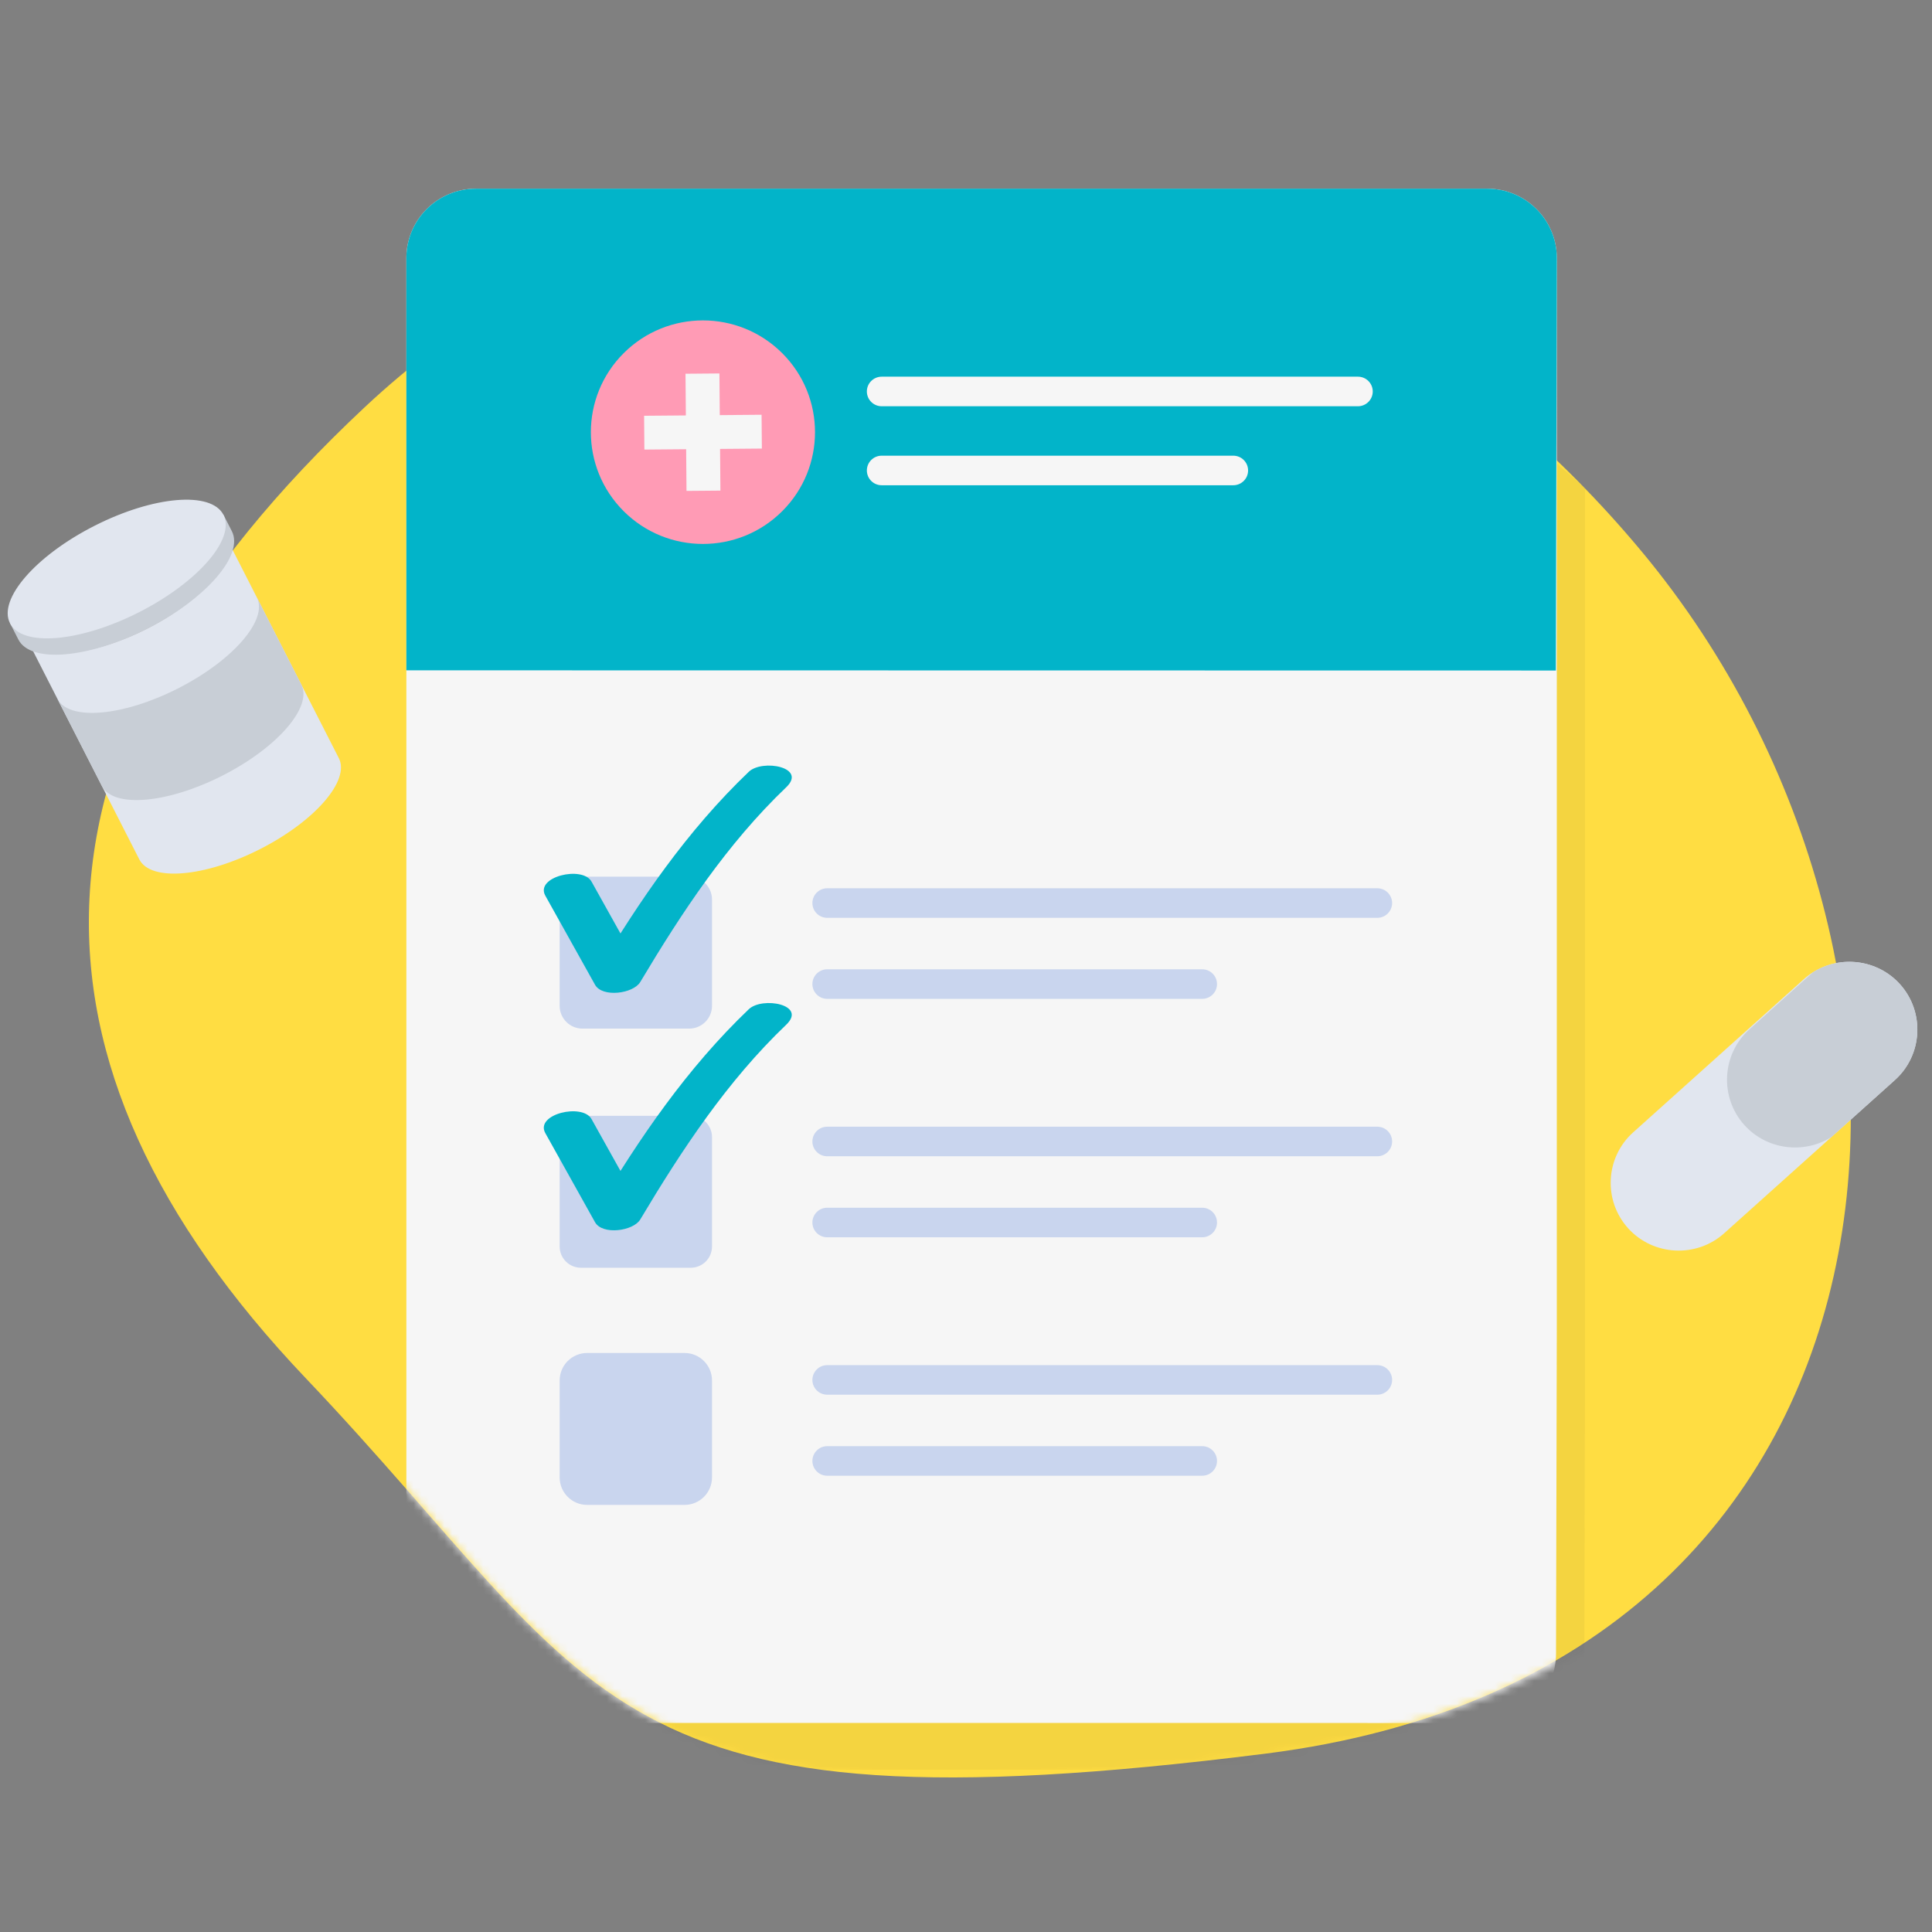 <svg width="250" height="250" viewBox="0 0 250 250" fill="none" xmlns="http://www.w3.org/2000/svg">
<rect x="0" y="0" width="250" height="250" fill="#808080" stroke="none"/>
<g clip-path="url(#clip0_1610_768)">
<path d="M212.481 71.422C256.944 124.92 250.364 216.01 163.765 226.919C77.167 237.828 78.555 219.352 39.566 178.341C0.577 137.327 1.374 95.578 47.22 52.669C95.038 7.916 168.02 17.923 212.481 71.422Z" fill="#FFDD42"/>
<mask id="mask0_1610_768" style="mask-type:luminance" maskUnits="userSpaceOnUse" x="16" y="-4" width="235" height="235">
<path d="M228.875 69.055C273.337 122.554 250.362 216.01 163.765 226.919C77.167 237.828 78.555 219.352 39.565 178.341C0.577 137.327 15.776 -1.46 43.756 -2.6C79.452 -4.056 195.82 -7.537 199.617 7.682C203.414 22.901 221.876 60.632 228.876 69.055H228.875Z" fill="white"/>
</mask>
<g mask="url(#mask0_1610_768)">
<path opacity="0.05" d="M66.623 62.047C62.82 65.606 59.359 69.158 56.231 72.7V220.023C56.231 224.986 60.265 229.009 65.241 229.009H154.577L195.984 229.028C200.954 229.031 204.986 225.021 204.998 220.064L205.019 211.013L205.099 177.322V63.202C164.355 25.911 106.084 25.113 66.621 62.047H66.623Z" fill="#231F20"/>
<path d="M201.349 213.999C201.337 218.956 197.305 222.967 192.335 222.964L150.928 222.944H61.592C56.616 222.944 52.583 218.921 52.583 213.959V33.401C52.583 28.439 56.616 24.416 61.592 24.416H192.442C197.418 24.416 201.452 28.439 201.452 33.401V171.257L201.35 213.999H201.349Z" fill="#F6F6F6"/>
<path d="M155.562 129.252H107.041C105.982 129.252 105.123 128.395 105.123 127.339C105.123 126.283 105.982 125.426 107.041 125.426H155.562C156.621 125.426 157.48 126.283 157.48 127.339C157.48 128.395 156.621 129.252 155.562 129.252Z" fill="#C9D5EE"/>
<path d="M178.221 114.941H107.041C105.982 114.941 105.123 115.798 105.123 116.854C105.123 117.91 105.982 118.766 107.041 118.766H178.221C179.28 118.766 180.139 117.91 180.139 116.854C180.139 115.798 179.28 114.941 178.221 114.941Z" fill="#C9D5EE"/>
<path d="M75.378 133.103H89.174C90.809 133.103 92.133 131.783 92.133 130.152V116.393C92.133 114.762 90.809 113.441 89.174 113.441H75.378C73.743 113.441 72.418 114.762 72.418 116.393V130.152C72.418 131.783 73.743 133.103 75.378 133.103Z" fill="#C9D5EE"/>
<path d="M155.562 160.106H107.041C105.982 160.106 105.123 159.249 105.123 158.192C105.123 157.136 105.982 156.279 107.041 156.279H155.562C156.621 156.279 157.48 157.136 157.48 158.192C157.48 159.249 156.621 160.106 155.562 160.106Z" fill="#C9D5EE"/>
<path d="M178.221 145.795H107.041C105.982 145.795 105.123 146.651 105.123 147.707C105.123 148.764 105.982 149.62 107.041 149.62H178.221C179.28 149.62 180.139 148.764 180.139 147.707C180.139 146.651 179.28 145.795 178.221 145.795Z" fill="#C9D5EE"/>
<path d="M75.176 164.047H89.377C90.9 164.047 92.133 162.816 92.133 161.298V147.136C92.133 145.617 90.898 144.387 89.377 144.387H75.176C73.653 144.387 72.42 145.618 72.42 147.136V161.298C72.42 162.817 73.655 164.047 75.176 164.047Z" fill="#C9D5EE"/>
<path d="M155.562 190.959H107.041C105.982 190.959 105.123 190.102 105.123 189.046C105.123 187.99 105.982 187.133 107.041 187.133H155.562C156.621 187.133 157.48 187.99 157.48 189.046C157.48 190.102 156.621 190.959 155.562 190.959Z" fill="#C9D5EE"/>
<path d="M178.221 176.648H107.041C105.982 176.648 105.123 177.505 105.123 178.561C105.123 179.617 105.982 180.473 107.041 180.473H178.221C179.28 180.473 180.139 179.617 180.139 178.561C180.139 177.505 179.28 176.648 178.221 176.648Z" fill="#C9D5EE"/>
<path d="M75.984 194.735H88.569C90.537 194.735 92.133 193.143 92.133 191.18V178.629C92.133 176.665 90.537 175.074 88.569 175.074H75.984C74.016 175.074 72.42 176.665 72.42 178.629V191.18C72.42 193.143 74.016 194.735 75.984 194.735Z" fill="#C9D5EE"/>
<path d="M201.328 86.764L52.583 86.74V33.401C52.583 28.439 56.616 24.416 61.592 24.416H192.442C197.418 24.416 201.452 28.439 201.452 33.401L201.328 86.766V86.764Z" fill="#02B4C9"/>
<path d="M70.568 146.633C72.711 150.473 74.853 154.312 76.996 158.151C77.941 159.846 81.946 159.314 82.851 157.796C88.24 148.769 94.089 139.902 101.738 132.596C104.467 129.989 98.639 128.927 96.892 130.595C88.907 138.224 82.749 147.247 77.117 156.681C79.069 156.563 81.02 156.445 82.972 156.326C80.829 152.486 78.687 148.648 76.544 144.808C75.373 142.709 69.189 144.166 70.567 146.632L70.568 146.633Z" fill="#02B4C9"/>
<path d="M70.568 115.907C72.711 119.747 74.853 123.585 76.996 127.425C77.941 129.119 81.946 128.587 82.851 127.07C88.24 118.042 94.089 109.176 101.738 101.869C104.467 99.263 98.639 98.2 96.892 99.869C88.907 107.497 82.749 116.52 77.117 125.955C79.069 125.837 81.02 125.719 82.972 125.599C80.829 121.76 78.687 117.921 76.544 114.081C75.373 111.982 69.189 113.439 70.567 115.905L70.568 115.907Z" fill="#02B4C9"/>
<path d="M114.09 52.569H175.714C176.773 52.569 177.633 51.712 177.633 50.655C177.633 49.599 176.773 48.742 175.714 48.742H114.09C113.031 48.742 112.172 49.599 112.172 50.655C112.172 51.712 113.031 52.569 114.09 52.569Z" fill="#F6F6F6"/>
<path d="M114.09 62.791H159.585C160.644 62.791 161.503 61.934 161.503 60.878C161.503 59.822 160.644 58.965 159.585 58.965H114.09C113.031 58.965 112.172 59.822 112.172 60.878C112.172 61.934 113.031 62.791 114.09 62.791Z" fill="#F6F6F6"/>
<path d="M101.215 66.151C106.878 60.503 106.878 51.345 101.215 45.697C95.552 40.048 86.369 40.048 80.706 45.697C75.042 51.345 75.042 60.503 80.706 66.151C86.369 71.799 95.552 71.799 101.215 66.151Z" fill="#FF9BB5"/>
<path d="M98.547 53.669L83.346 53.799L83.383 58.175L98.585 58.045L98.547 53.669Z" fill="#F6F6F6"/>
<path d="M88.704 48.362L88.834 63.523L93.222 63.486L93.092 48.325L88.704 48.362Z" fill="#F6F6F6"/>
</g>
<path d="M3.467 82.663L18.028 111.208C19.504 114.1 26.48 113.512 33.609 109.894C40.74 106.277 45.323 101 43.847 98.107L29.286 69.562L3.467 82.663Z" fill="#E1E6EF"/>
<path d="M19.043 81.356C26.173 77.74 30.757 72.463 29.282 69.57C27.807 66.678 20.831 67.266 13.701 70.883C6.571 74.499 1.987 79.776 3.462 82.669C4.937 85.561 11.913 84.973 19.043 81.356Z" fill="#BFBEBE"/>
<path d="M27.898 67.139C24.795 66.14 19.111 67.21 13.331 70.143C7.55 73.076 3.336 77.028 2.32 80.117L1.295 80.637L2.376 82.755C3.955 85.85 11.419 85.22 19.048 81.35C26.677 77.478 31.582 71.833 30.003 68.738L28.922 66.619L27.898 67.139Z" fill="#C8CED6"/>
<path d="M17.961 79.236C25.591 75.365 30.497 69.719 28.919 66.624C27.34 63.53 19.876 64.159 12.246 68.029C4.616 71.9 -0.289 77.546 1.289 80.64C2.867 83.735 10.332 83.106 17.961 79.236Z" fill="#E1E6EF"/>
<path d="M38.993 88.591C40.468 91.484 35.883 96.761 28.754 100.379C21.624 103.996 14.649 104.584 13.173 101.692L7.418 90.411C8.894 93.303 15.87 92.716 23 89.098C30.13 85.48 34.714 80.203 33.238 77.311L38.993 88.591Z" fill="#C8CED6"/>
<path d="M210.672 158.93C209.052 157.135 208.316 154.842 208.434 152.595C208.552 150.347 209.527 148.145 211.327 146.529L233.417 126.703C233.793 126.366 234.188 126.066 234.602 125.808C238.157 123.568 242.949 124.14 245.853 127.355C247.472 129.151 248.209 131.443 248.091 133.69C247.972 135.939 246.998 138.141 245.198 139.758L223.108 159.584C219.509 162.815 213.913 162.522 210.672 158.932V158.93Z" fill="#E1E6EF"/>
<path d="M225.726 145.587C224.106 143.792 223.37 141.5 223.488 139.253C223.606 137.005 224.58 134.802 226.38 133.187L234.604 125.806C238.158 123.566 242.951 124.138 245.854 127.354C247.474 129.149 248.21 131.441 248.092 133.688C247.974 135.937 247 138.139 245.199 139.756L236.978 147.135C233.423 149.374 228.631 148.803 225.727 145.587H225.726Z" fill="#C8CED6"/>
</g>
<defs>
<clipPath id="clip0_1610_768">
<rect width="250" height="250" fill="white"/>
</clipPath>
</defs>
</svg>
